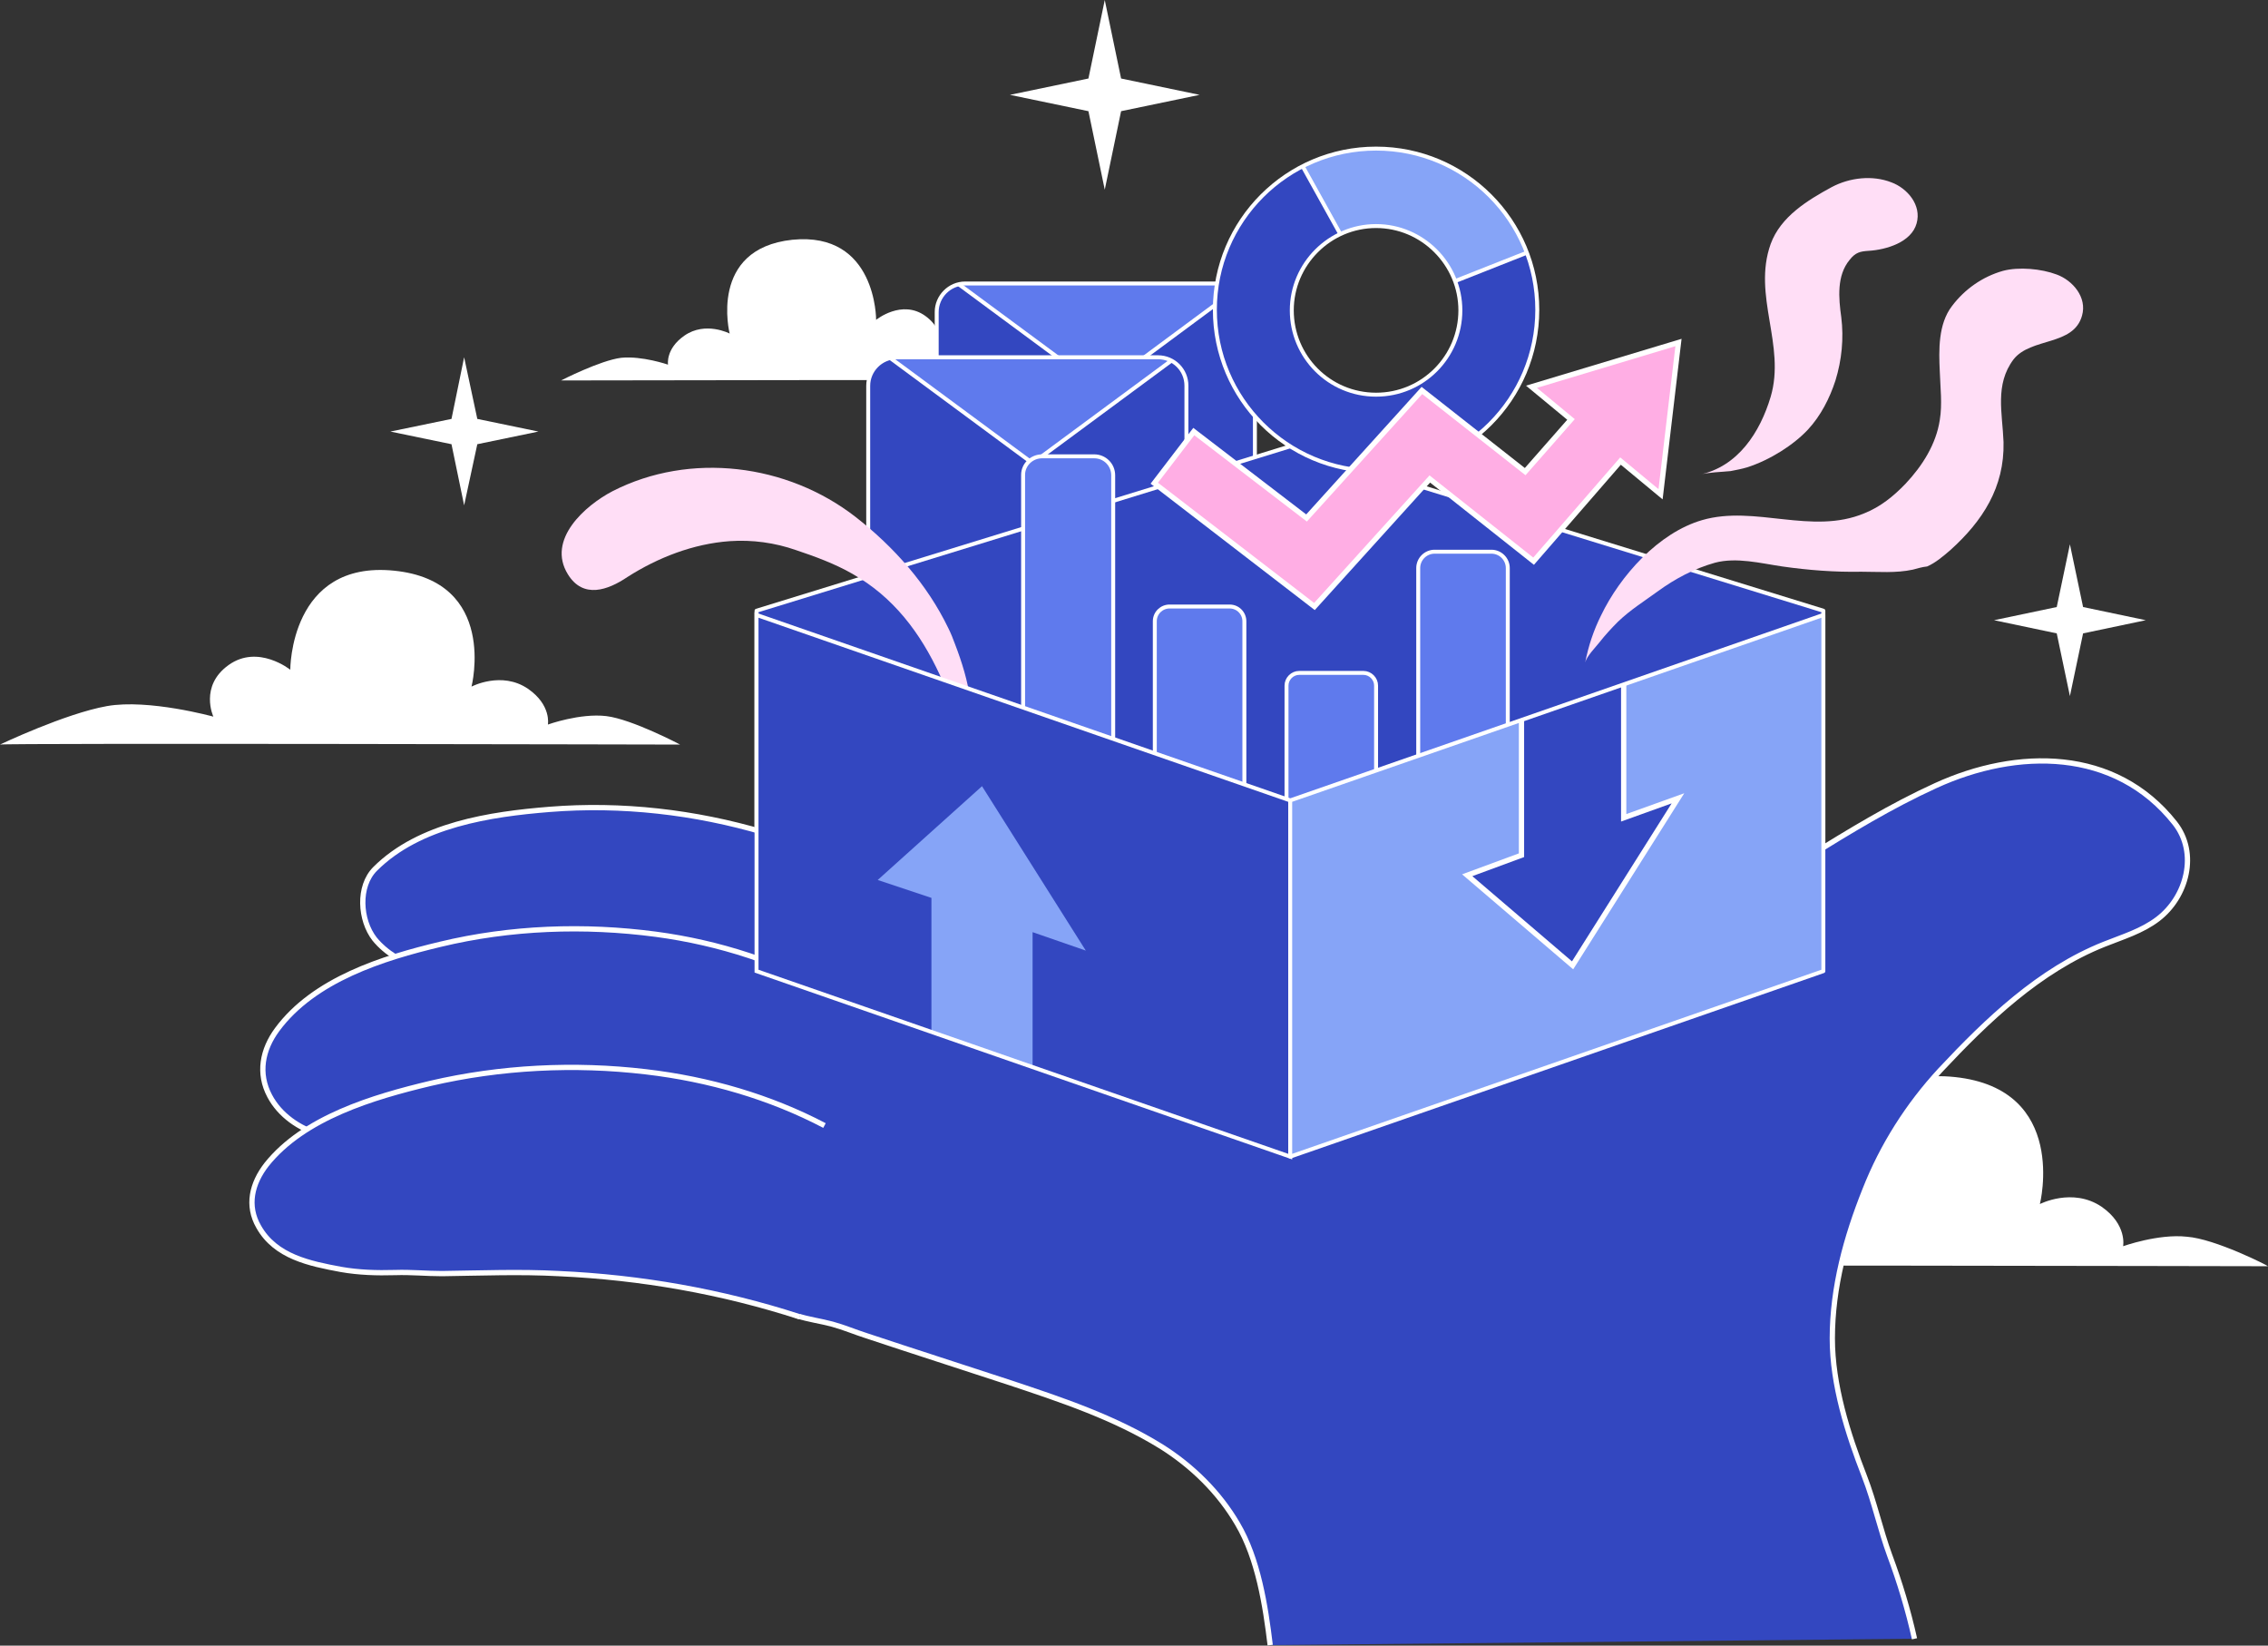 <svg xmlns="http://www.w3.org/2000/svg" xmlns:xlink="http://www.w3.org/1999/xlink" id="_&#x56FE;&#x5C42;_2" x="0px" y="0px" viewBox="0 0 430.5 312.3" style="enable-background:new 0 0 430.5 312.3;" xml:space="preserve"><rect x="0" y="0" width="430.5" height="312.3" fill="#333333" stroke="none"/><style type="text/css">	.st0{fill:#FFFFFF;}	.st1{fill:#3347C0;}	.st2{clip-path:url(#SVGID_2_);}	.st3{fill:#3347C0;stroke:#FFFFFF;stroke-width:0.75;stroke-linecap:round;stroke-linejoin:round;}	.st4{fill:#5F7AED;stroke:#FFFFFF;stroke-width:0.75;stroke-linecap:round;stroke-linejoin:round;}	.st5{fill:none;stroke:#FFFFFF;stroke-width:0.75;stroke-linecap:round;stroke-linejoin:round;}	.st6{clip-path:url(#SVGID_4_);}	.st7{fill:#FFDEF6;}	.st8{fill:#3347C0;stroke:#FFFFFF;stroke-miterlimit:10;}	.st9{clip-path:url(#SVGID_6_);}	.st10{fill:#86A4F7;}	.st11{fill:none;stroke:#FFFFFF;stroke-width:0.75;stroke-miterlimit:10;}	.st12{clip-path:url(#SVGID_8_);}	.st13{clip-path:url(#SVGID_10_);}	.st14{fill:#86A4F7;stroke:#FFFFFF;stroke-width:0.75;stroke-miterlimit:10;}	.st15{fill:#FFAEE4;stroke:#FFFFFF;stroke-miterlimit:10;}</style><path class="st0" d="M106.5,72.2c0,0,103.6-0.2,104.2,0c0,0-10-4.8-16.4-5.9c-6.4-1.1-16.3,1.6-16.3,1.6s2.2-4.6-2.3-7.9  c-4.5-3.3-9.4,0.7-9.4,0.7s0.1-16.8-15.9-15.2c-16,1.7-11.9,17.8-11.9,17.8s-4.6-2.4-8.6,0.4c-3.6,2.5-3.1,5.5-3.1,5.5  s-4.9-1.7-8.9-1.3C113.9,68.4,106.5,72.2,106.5,72.2L106.5,72.2z"></path><g>	<path class="st1" d="M183.2,53.8h49.6c3,0,5.4,2.4,5.4,5.4V88c0,3-2.4,5.4-5.4,5.4h-49.6c-3,0-5.4-2.4-5.4-5.4V59.2   C177.8,56.3,180.2,53.8,183.2,53.8z"></path>	<g>		<defs>			<path id="SVGID_1_" d="M183.2,53.8h49.6c3,0,5.4,2.4,5.4,5.4V88c0,3-2.4,5.4-5.4,5.4h-49.6c-3,0-5.4-2.4-5.4-5.4V59.2     C177.8,56.3,180.2,53.8,183.2,53.8z"></path>		</defs>		<clipPath id="SVGID_2_">			<use xlink:href="#SVGID_1_" style="overflow:visible;"></use>		</clipPath>		<g class="st2">			<path class="st3" d="M61.5,44.6h18.9c2.1,0,3.9,1.7,3.9,3.9l0,0c0,2.1-1.7,3.9-3.9,3.9H61.5c-2.1,0-3.9-1.7-3.9-3.9l0,0     C57.6,46.4,59.3,44.6,61.5,44.6z"></path>			<polygon class="st4" points="209,73.9 160.4,38 257.5,38    "></polygon>		</g>	</g>	<path class="st5" d="M183.2,53.8h49.6c3,0,5.4,2.4,5.4,5.4V88c0,3-2.4,5.4-5.4,5.4h-49.6c-3,0-5.4-2.4-5.4-5.4V59.2   C177.8,56.3,180.2,53.8,183.2,53.8z"></path></g><g>	<path class="st1" d="M170.2,67.8h49.6c3,0,5.4,2.4,5.4,5.4V102c0,3-2.4,5.4-5.4,5.4h-49.6c-3,0-5.4-2.4-5.4-5.4V73.2   C164.8,70.3,167.2,67.8,170.2,67.8z"></path>	<g>		<defs>			<path id="SVGID_3_" d="M170.2,67.8h49.6c3,0,5.4,2.4,5.4,5.4V102c0,3-2.4,5.4-5.4,5.4h-49.6c-3,0-5.4-2.4-5.4-5.4V73.2     C164.8,70.3,167.2,67.8,170.2,67.8z"></path>		</defs>		<clipPath id="SVGID_4_">			<use xlink:href="#SVGID_3_" style="overflow:visible;"></use>		</clipPath>		<g class="st6">			<path class="st3" d="M48.5,58.6h18.9c2.1,0,3.9,1.7,3.9,3.9l0,0c0,2.1-1.7,3.9-3.9,3.9H48.5c-2.1,0-3.9-1.7-3.9-3.9l0,0     C44.6,60.4,46.3,58.6,48.5,58.6z"></path>			<polygon class="st4" points="196,87.9 147.4,52 244.6,52    "></polygon>		</g>	</g>	<path class="st5" d="M170.2,67.8h49.6c3,0,5.4,2.4,5.4,5.4V102c0,3-2.4,5.4-5.4,5.4h-49.6c-3,0-5.4-2.4-5.4-5.4V73.2   C164.8,70.3,167.2,67.8,170.2,67.8z"></path></g><polygon class="st3" points="244.9,173.3 143.6,183.5 143.6,115.9 244.9,84.7 346.1,115.9 346.1,183.5 "></polygon><path class="st7" d="M181.3,122.3c-0.4-1.1-0.8-2.1-1.3-3.1c-4-8.3-10.3-15.4-17.6-21.1c-13-10.1-31.4-12.4-46.1-4.9  c-5.2,2.7-12.6,9.2-8.5,15.8c2.9,4.7,7.6,3,11.3,0.5c5.8-3.7,12.5-6.3,19.4-6.8c4.3-0.3,8.6,0.3,12.6,1.7c3.6,1.2,7.4,2.6,10.7,4.5  c7.8,4.4,12.9,11.2,16.6,19.2c2.3,5.1,3.7,10.5,6.1,15.6c-0.6-1.3,0.2-3.7,0.2-5.1c-0.1-1.9-0.2-3.8-0.5-5.6  C183.7,129.2,182.6,125.7,181.3,122.3L181.3,122.3z"></path><path class="st7" d="M331.6,88.7c-1,0.3-2.1,0.5-3.1,0.7c-2,0.2-4,0.2-6,0.7c7.4-1.5,11.6-8.1,13.6-14.8c2.9-9.8-3.5-19.2,0-29  c1.9-5.2,7-8.3,11.6-10.8c3.4-1.8,7.7-2.3,11.3-0.9c3,1.1,5.8,4.3,4.8,7.8c-1,3.6-5.8,5-9.1,5.2c-1.6,0.1-2.5,0.3-3.6,1.7  c-2.5,3-2.1,7.3-1.6,10.9c0.5,4,0.1,8.1-1.1,12c-1.1,3.4-2.8,6.7-5.2,9.3C340.5,84.4,336,87.3,331.6,88.7L331.6,88.7z"></path><path class="st7" d="M363.1,108.1c-3.2,0.7-6.6,0.4-9.8,0.4c-5,0.1-10.1-0.3-15-1c-4.1-0.6-8.7-1.8-12.8-0.7  c-3.9,1.1-7.5,3-10.8,5.4c-2.6,1.9-5.2,3.5-7.6,5.8c-1.2,1.2-2.4,2.5-3.5,3.9c-0.7,0.9-2.4,2.6-2.7,3.8c0.6-3.1,1.6-6.1,3-8.9  c3.6-7.5,10.9-15.7,19.2-18.1c10-2.9,20.8,2.9,30.8-1.3c3-1.2,5.5-3.2,7.8-5.6c3.2-3.4,5.8-7.5,6.5-12.1c0.5-3,0.1-6.1,0-9.2  c-0.2-4.1-0.3-9,2.3-12.4c2.4-3.2,5.8-5.6,9.7-6.7c3-0.8,7.3-0.4,10.2,0.7c3,1.1,5.8,4.3,4.8,7.8c-1.6,5.8-9.7,4.1-13,8.3  c-3.6,4.8-2.1,10.2-1.9,15.7c0.2,8.6-4,15-10.1,20.5c-1.4,1.2-2.8,2.4-4.4,3.1C364.8,107.6,363.9,107.9,363.1,108.1L363.1,108.1z"></path><g>	<path class="st4" d="M197.8,86.6h9.9c2,0,3.6,1.6,3.6,3.6v68.9c0,2-1.6,3.6-3.6,3.6h-9.9c-2,0-3.6-1.6-3.6-3.6V90.1   C194.2,88.2,195.8,86.6,197.8,86.6z"></path>	<path class="st4" d="M222,115.1h11.4c1.6,0,2.8,1.3,2.8,2.8v41.9c0,1.6-1.3,2.8-2.8,2.8H222c-1.6,0-2.8-1.3-2.8-2.8v-41.9   C219.2,116.3,220.5,115.1,222,115.1z"></path>	<path class="st4" d="M246.6,127.7h12.2c1.3,0,2.4,1.1,2.4,2.4v30.1c0,1.3-1.1,2.4-2.4,2.4h-12.2c-1.3,0-2.4-1.1-2.4-2.4v-30.1   C244.2,128.8,245.3,127.7,246.6,127.7z"></path>	<path class="st4" d="M272.3,104.7h10.8c1.7,0,3.1,1.4,3.1,3.1v51.7c0,1.7-1.4,3.1-3.1,3.1h-10.8c-1.7,0-3.1-1.4-3.1-3.1v-51.7   C269.2,106.1,270.6,104.7,272.3,104.7z"></path></g><path class="st0" d="M129.1,141.3c0,0-128.3-0.3-129.1,0c0,0,12.4-5.9,20.3-7.3s20.2,2,20.2,2s-2.7-5.8,2.9-9.8  c5.6-4,11.7,0.9,11.7,0.9s-0.1-20.8,19.7-18.8s14.7,22,14.7,22s5.7-3,10.7,0.4c4.5,3.1,3.8,6.8,3.8,6.8s6.1-2.2,11.1-1.6  C120,136.5,129.1,141.3,129.1,141.3L129.1,141.3z"></path><path class="st0" d="M430.5,240.3c0,0-140.2-0.3-141.1,0c0,0,13.5-6.5,22.2-7.9s22.1,2.2,22.1,2.2s-3-6.3,3.1-10.7  c6.1-4.4,12.8,1,12.8,1s-0.1-22.8,21.5-20.5c21.6,2.3,16.1,24.1,16.1,24.1s6.2-3.2,11.7,0.5c4.9,3.4,4.1,7.5,4.1,7.5  s6.7-2.4,12.1-1.8C420.5,235.1,430.5,240.2,430.5,240.3L430.5,240.3z"></path><polygon class="st0" points="209.7,0 212.8,14.9 227.7,18 212.8,21.1 209.7,36 206.6,21.1 191.7,18 206.6,14.9 "></polygon><polygon class="st0" points="392.9,103.3 395.4,115.2 407.3,117.7 395.4,120.2 392.9,132.1 390.4,120.2 378.5,117.7 390.4,115.2 "></polygon><polygon class="st0" points="88.1,67.8 90.6,79.5 102.2,81.9 90.6,84.3 88.1,95.9 85.7,84.3 74.1,81.9 85.7,79.5 "></polygon><g>	<path class="st8" d="M241.1,312.2c-0.9-7.5-2.3-16.4-6.2-23c-3.5-6-8.6-11-14.5-14.7c-8.9-5.5-18.8-8.8-28.7-12.1   c-9.1-3-18.2-5.9-27.2-8.9c-2.2-0.7-4.3-1.6-6.5-2.2s-4.6-0.9-6.7-1.6c-2.5-0.9-5.1-3-7.2-4.8c-4.6-3.9-8.1-9.4-9.5-15.4   c-2.1-9.1-0.9-18.7,0.7-27.7c1.3-7,2.9-14.4,7.9-19.3c7.9-7.8,22.2-7.8,32.6-8.1c15.2-0.4,30.4,3.1,45,6.6   c15.3,3.6,30.6,7.5,46.2,8.2c18.4,0.8,35.9-5.1,52.3-12.9c16.7-8,31.2-19.5,48.1-27.2c15.5-7.1,34.1-7.2,45.4,7.1   c4.5,5.7,2.3,14-3.2,18.2c-3,2.3-6.7,3.4-10.2,4.8c-12.3,4.9-22.2,14.4-31.1,23.9c-6.1,6.6-11,14.3-14.3,22.7   c-3.6,9-6.2,18.5-6.2,28.2c0,8.8,2.9,18,6.1,26.2c1.9,4.9,3,10.1,4.8,15c1.9,5.1,3.5,10.4,4.7,15.8"></path>	<path class="st8" d="M177,174.4c-9.4-7.4-20.3-12.9-31.9-16.4c-13.2-3.9-27.1-5.5-40.8-4.4c-11.2,0.9-24.7,2.9-33.1,11.3   c-3.3,3.3-2.9,9.7-0.1,13.3c2.2,2.7,5.4,4.5,8.8,5.7c4.9,1.8,10.3,2.3,15.5,2.8c9.4,1,18.8,1.9,28.2,2.9c3.3,0.3,6.8,0.2,10,1.1   c3.4,0.9,6.5,2.7,9.4,4.7c0.5,0.4,1,0.9,0.8,1.5"></path>	<path class="st8" d="M158.6,188.6c-10.4-5.9-22.1-9.7-34.1-11.3c-13.6-1.8-27.6-1.3-40.9,1.9c-10.9,2.6-24,6.7-31,16.2   c-2.8,3.8-3.7,8.3-1.4,12.6c1.9,3.6,5.6,6.2,9.6,7.3c3.5,1,7.7,1.4,11.3,0.7c3.2-0.6,6.1-2.7,9.4-3.1c2.6-0.3,5.5-0.1,8.2-0.2   c6.2-0.3,12.3-0.6,18.5-0.9c9-0.5,18.8-1.5,27.6,0.8c3.8,1,7.4,2.5,11.2,3.2"></path>	<path class="st8" d="M156.5,213.6c-10.3-5.4-21.9-8.8-33.9-10.2c-13.6-1.6-27.6-0.9-40.9,2.2c-10.9,2.6-24,6.5-31.1,15.4   c-2.8,3.6-3.8,7.8-1.5,11.8c3.2,5.7,9.7,7,15.6,8.1c3.4,0.6,6.8,0.7,10.3,0.6c3.1-0.1,5.9,0.2,8.9,0.2c7.4-0.1,14.8-0.4,22.2,0   c15.5,0.7,30.9,3.4,45.7,8.2"></path></g><g>	<polygon class="st1" points="244.9,219.5 143.6,184.3 143.6,116.7 244.9,151.9  "></polygon>	<g>		<defs>			<polygon id="SVGID_5_" points="244.9,219.5 143.6,184.3 143.6,116.7 244.9,151.9    "></polygon>		</defs>		<clipPath id="SVGID_6_">			<use xlink:href="#SVGID_5_" style="overflow:visible;"></use>		</clipPath>		<g class="st9">			<polygon class="st10" points="206.1,180.4 186.4,149.2 166.6,167 176.8,170.4 176.8,212.8 196,219.3 196,176.9    "></polygon>		</g>	</g>	<polygon class="st11" points="244.9,219.5 143.6,184.3 143.6,116.7 244.9,151.9  "></polygon></g><g>	<polygon class="st10" points="244.9,219.5 346.1,184.3 346.1,116.7 244.9,151.9  "></polygon>	<g>		<defs>			<polygon id="SVGID_7_" points="244.9,219.5 346.1,184.3 346.1,116.7 244.9,151.9    "></polygon>		</defs>		<clipPath id="SVGID_8_">			<use xlink:href="#SVGID_7_" style="overflow:visible;"></use>		</clipPath>		<g class="st12">			<polygon class="st8" points="318.5,151.5 298.5,183.2 278.5,166.1 288.8,162.3 288.8,119.9 308.2,112.8 308.2,155.2    "></polygon>		</g>	</g>	<polygon class="st5" points="244.9,219.5 346.1,184.3 346.1,116.7 244.9,151.9  "></polygon></g><g>	<path class="st1" d="M261.2,28.2c-16.9,0-30.6,13.7-30.6,30.6s13.7,30.6,30.6,30.6s30.6-13.7,30.6-30.6S278.1,28.2,261.2,28.2   L261.2,28.2z M261.2,74.9c-8.9,0-16-7.2-16-16s7.2-16,16-16s16,7.2,16,16S270.1,74.9,261.2,74.9z"></path>	<g>		<defs>			<path id="SVGID_9_" d="M261.2,28.2c-16.9,0-30.6,13.7-30.6,30.6s13.7,30.6,30.6,30.6s30.6-13.7,30.6-30.6S278.1,28.2,261.2,28.2     L261.2,28.2z M261.2,74.9c-8.9,0-16-7.2-16-16s7.2-16,16-16s16,7.2,16,16S270.1,74.9,261.2,74.9z"></path>		</defs>		<clipPath id="SVGID_10_">			<use xlink:href="#SVGID_9_" style="overflow:visible;"></use>		</clipPath>		<g class="st13">			<polygon class="st14" points="243.4,24.6 262.4,58.8 314.5,38.2 259.2,14.9 242.4,23.8    "></polygon>		</g>	</g>	<path class="st11" d="M261.2,28.2c-16.9,0-30.6,13.7-30.6,30.6s13.7,30.6,30.6,30.6s30.6-13.7,30.6-30.6S278.1,28.2,261.2,28.2   L261.2,28.2z M261.2,74.9c-8.9,0-16-7.2-16-16s7.2-16,16-16s16,7.2,16,16S270.1,74.9,261.2,74.9z"></path></g><polygon class="st15" points="318.6,65 290.7,73.4 298.2,79.6 289.5,89.5 269.9,74.1 248,98.3 226.6,81.9 219.1,91.7 249.5,115.1   271.4,90.9 291.1,106.5 307.6,87.5 315.2,93.8 "></polygon></svg>